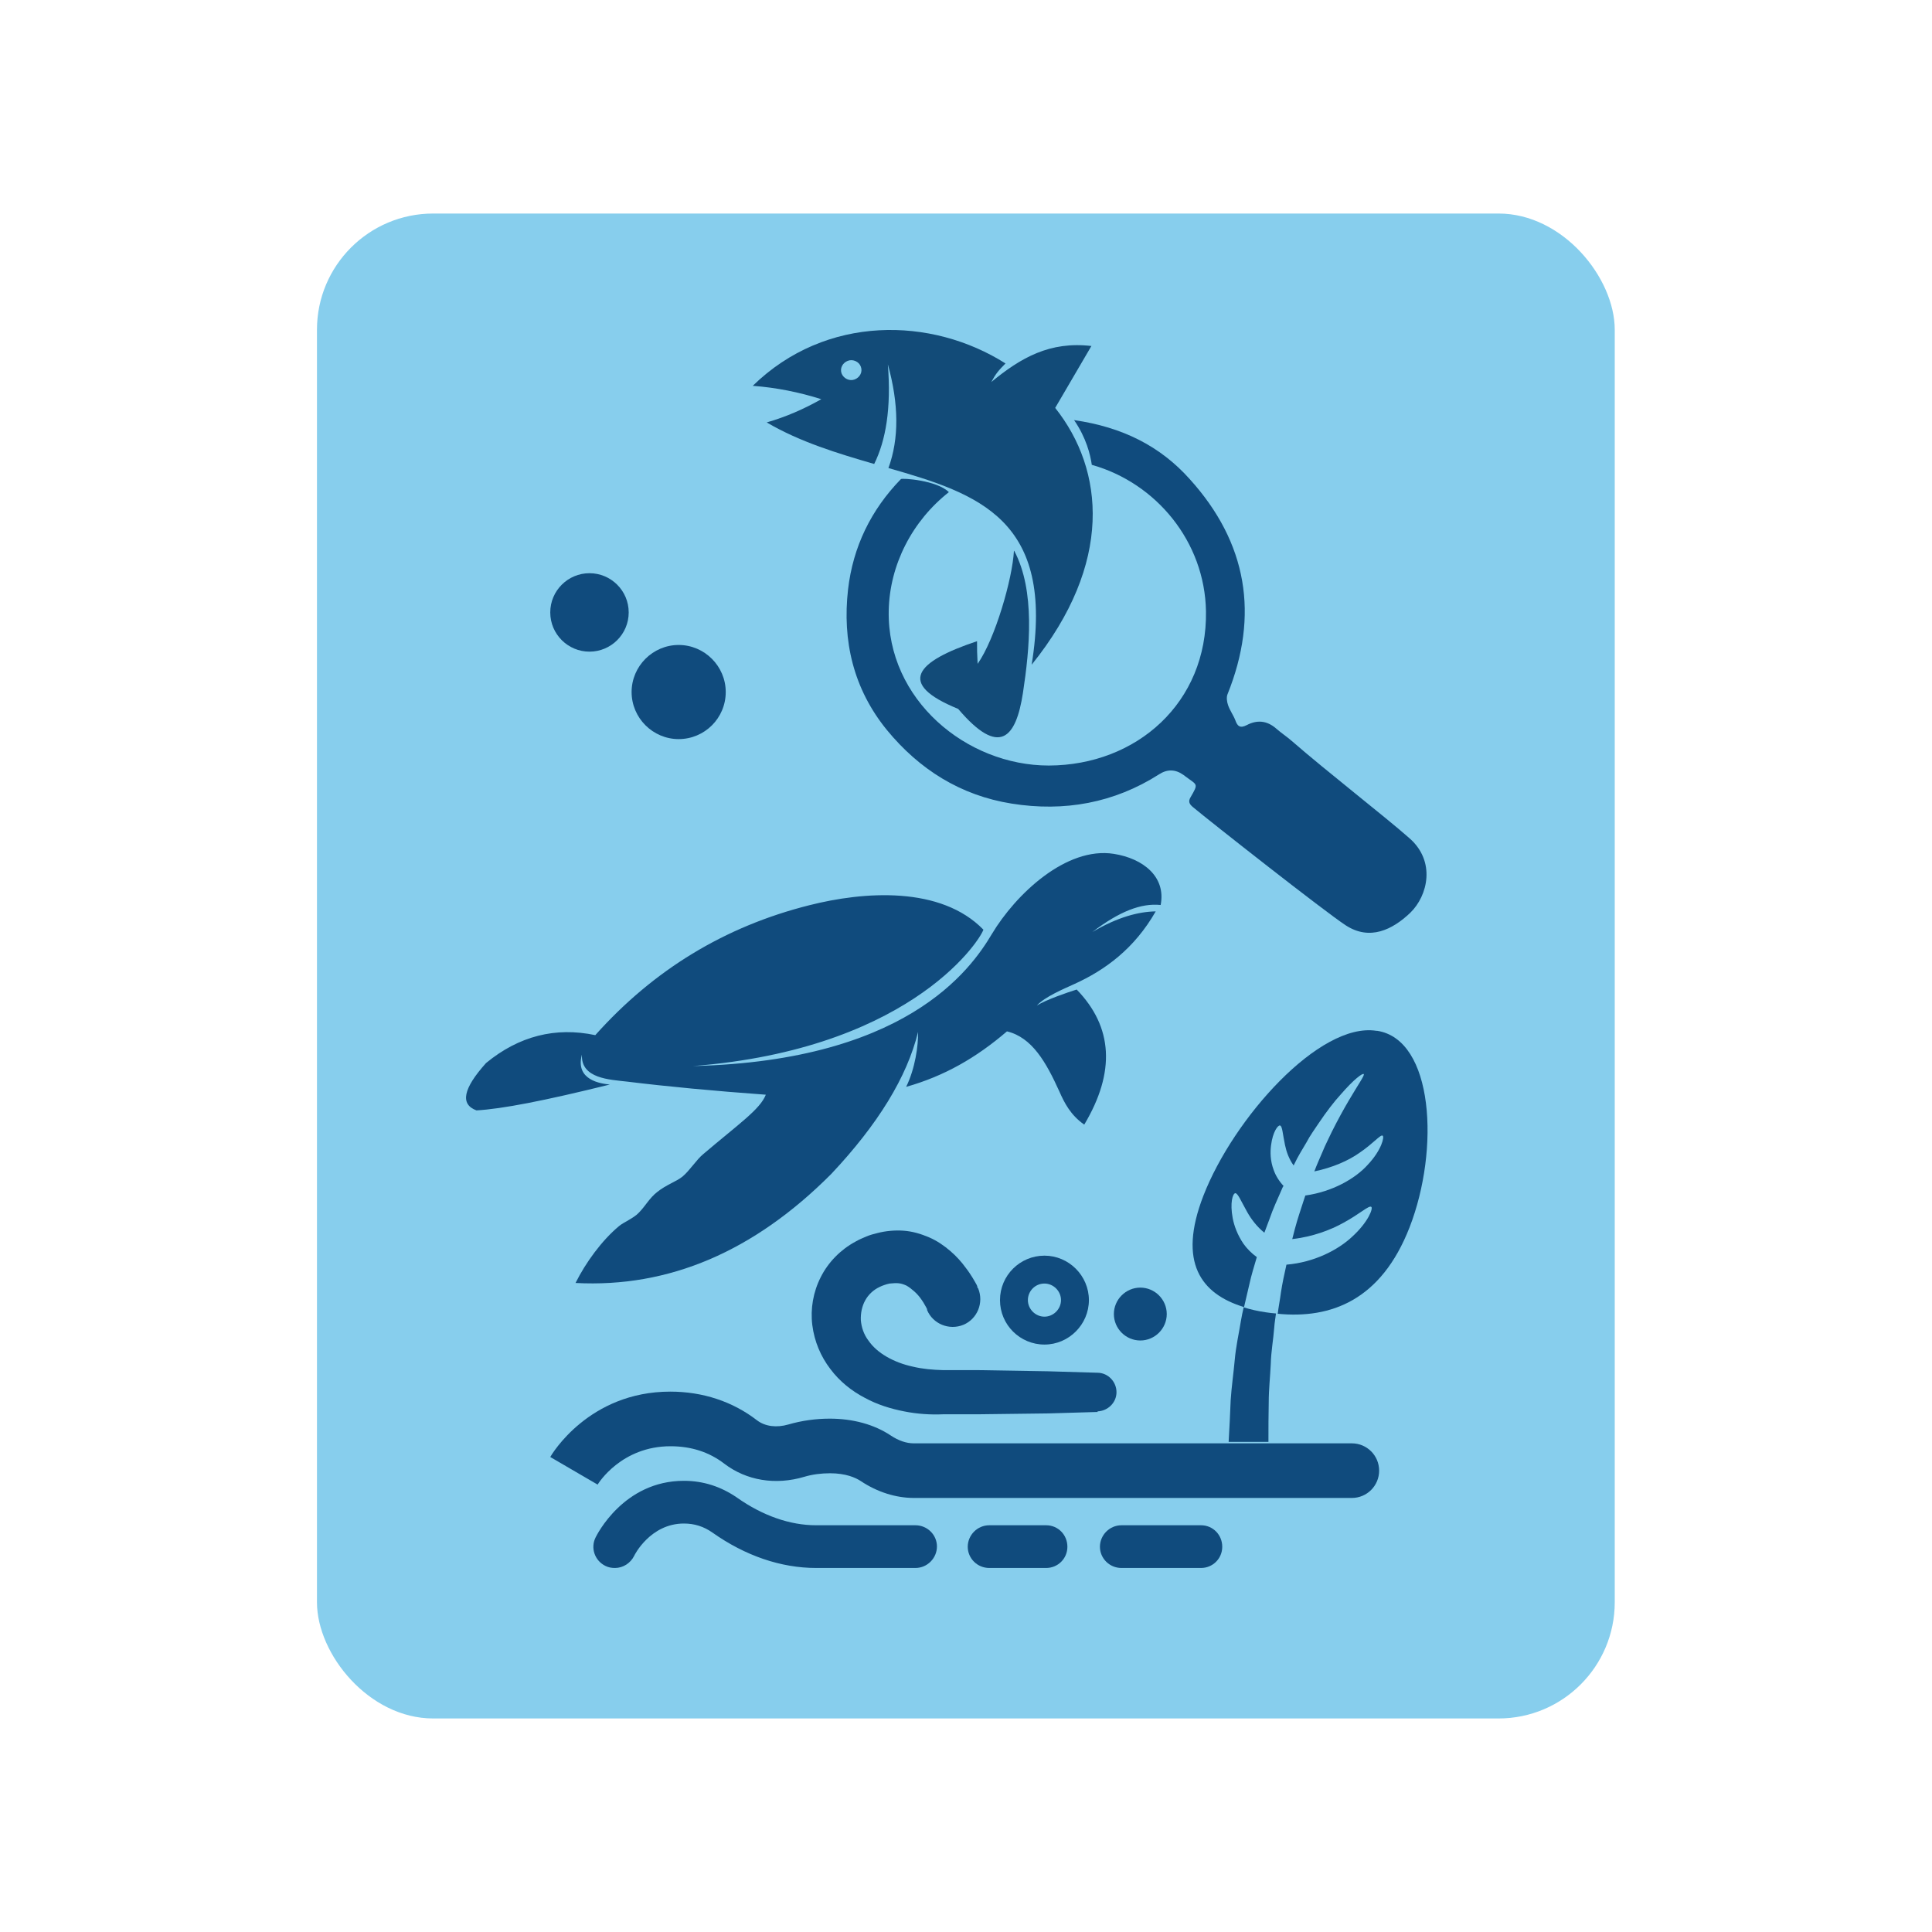 <?xml version="1.0" encoding="UTF-8"?>
<svg id="Layer_1" data-name="Layer 1" xmlns="http://www.w3.org/2000/svg" viewBox="0 0 66.5 66.5">
  <defs>
    <style>
      .cls-1 {
        fill: #104b7d;
      }

      .cls-2 {
        fill: #87ceed;
      }

      .cls-3 {
        fill: #124b78;
      }
    </style>
  </defs>
  <rect class="cls-2" x="10.91" y="7.35" width="44.67" height="51.8" rx="4" ry="4"/>
  <path class="cls-1" d="M21.16,53.97c-.11,0-.22-.02-.32-.07-.37-.18-.52-.62-.34-.98.04-.08.96-1.95,3.04-1.95.67,0,1.28.2,1.83.58.88.62,1.82.95,2.72.95h3.42c.41,0,.74.33.74.73s-.33.74-.74.74h-3.42c-1.21,0-2.44-.42-3.57-1.22-.3-.21-.62-.31-.98-.31-1.16,0-1.71,1.1-1.71,1.11-.13.26-.39.42-.66.42"/>
  <path class="cls-1" d="M36.01,53.97h-1.96c-.41,0-.74-.33-.74-.73s.33-.74.74-.74h1.96c.41,0,.73.33.73.74s-.33.73-.73.73"/>
  <path class="cls-1" d="M41.34,53.97h-2.74c-.41,0-.74-.33-.74-.73s.33-.74.74-.74h2.74c.41,0,.73.33.73.74s-.33.73-.73.73"/>
  <path class="cls-1" d="M46.54,51.56h-15.08c-.62,0-1.26-.2-1.83-.58-.18-.12-.52-.27-1.06-.27-.31,0-.61.04-.88.12-1,.3-2,.13-2.76-.45-.52-.4-1.14-.6-1.85-.6-1.69,0-2.48,1.27-2.51,1.32h0s-1.63-.95-1.63-.95c.05-.09,1.33-2.25,4.13-2.25,1.12,0,2.15.34,2.99.99.28.21.67.26,1.08.14.45-.13.93-.2,1.42-.2.8,0,1.53.2,2.1.58.27.18.54.27.79.27h15.08c.52,0,.94.42.94.94s-.42.94-.94.94"/>
  <path class="cls-1" d="M37.79,48.6l-1.7.05-2.41.03h-1.21c-.44.02-.9-.01-1.35-.1-.46-.09-.92-.23-1.36-.47-.44-.23-.86-.56-1.18-.99-.33-.43-.55-.95-.62-1.51-.07-.56.03-1.14.29-1.65.26-.52.69-.95,1.19-1.22.12-.07.26-.13.38-.18.12-.05.26-.09.39-.12.27-.07.58-.1.88-.08.31.02.61.11.89.23.28.12.52.29.73.47.21.18.39.38.54.59.08.1.15.21.22.32.03.06.07.11.1.17l.05.09.02.05v.03s.03.04.03.04c.2.49-.03,1.05-.51,1.25-.49.2-1.05-.03-1.25-.51,0,0,0,0,0,0h0s0-.03,0-.03l-.02-.04s-.03-.06-.05-.09c-.03-.06-.07-.12-.11-.18-.08-.12-.17-.22-.26-.3-.09-.08-.18-.15-.27-.2-.09-.04-.17-.07-.27-.08-.09-.01-.2,0-.31.01-.06.01-.12.03-.18.05-.06.02-.11.04-.17.07-.21.1-.38.26-.49.46-.11.2-.16.44-.15.68.02.24.1.49.26.7.15.22.37.41.63.56.26.15.57.27.9.34.33.08.68.11,1.04.12h1.2s2.41.04,2.41.04l1.7.05c.37,0,.66.31.66.67,0,.36-.3.65-.66.66"/>
  <path class="cls-1" d="M35.95,44.18c-.32,0-.57.26-.57.57s.26.57.57.57.57-.26.57-.57-.26-.57-.57-.57M35.95,46.28c-.84,0-1.53-.68-1.53-1.53s.69-1.53,1.53-1.53,1.53.69,1.53,1.53-.69,1.53-1.53,1.53"/>
  <path class="cls-1" d="M40.16,45.23c0,.5-.41.91-.91.91s-.91-.41-.91-.91.41-.91.91-.91.91.41.91.91"/>
  <path class="cls-1" d="M48.5,28.84c-.79-.7-2.86-2.31-4.03-3.33-.17-.15-.37-.28-.54-.43-.32-.28-.66-.31-1.02-.12-.23.12-.32.03-.39-.17-.07-.18-.19-.34-.25-.52-.04-.11-.06-.27-.02-.37,1.1-2.73.68-5.22-1.3-7.41-1.02-1.14-2.32-1.79-3.98-2.03.42.61.56,1.19.61,1.54,2.21.62,3.89,2.64,3.93,5.04.05,3.14-2.38,5.3-5.41,5.31-2.84,0-5.57-2.27-5.51-5.33.03-1.58.81-3.09,2.07-4.08-.41-.41-1.61-.49-1.65-.45-1.03,1.06-1.65,2.33-1.82,3.8-.2,1.76.18,3.42,1.34,4.84,1.11,1.35,2.53,2.25,4.29,2.53,1.81.29,3.53-.02,5.08-1.01q.42-.27.83.02s.06.04.08.06c.4.3.45.23.17.71-.09.15-.04.24.08.34.61.51,4.54,3.6,5.26,4.07.83.54,1.61.15,2.22-.43.61-.59.89-1.78-.04-2.58"/>
  <path class="cls-1" d="M23.49,36.7c7.67-.08,9.93-3.34,10.65-4.55.82-1.37,2.56-3.02,4.2-2.76,1.01.16,1.8.79,1.61,1.76-.67-.07-1.42.22-2.35.93.88-.52,1.6-.7,2.18-.71-.73,1.28-1.74,2.02-2.8,2.5-.35.16-1.02.44-1.29.74.32-.2,1.05-.45,1.37-.55,1.25,1.29,1.34,2.84.26,4.65-.47-.33-.68-.74-.86-1.15-.45-.99-.93-1.85-1.8-2.06-1.06.91-2.16,1.54-3.47,1.91.31-.63.42-1.42.41-1.89-.38,1.55-1.38,3.18-2.99,4.89-2.66,2.67-5.59,3.92-8.8,3.75.35-.7.9-1.46,1.5-1.96.14-.12.5-.27.67-.45.24-.24.37-.51.64-.72.31-.25.66-.36.87-.53.25-.21.49-.59.71-.77,1.22-1.04,1.96-1.54,2.16-2.05-1.79-.13-3.38-.28-4.77-.45-.6-.07-1.6-.1-1.56-.93-.24.88.65,1,.96,1.03-2.26.56-3.71.84-4.59.89-.57-.21-.46-.75.33-1.63,1.13-.93,2.39-1.25,3.76-.96,2.01-2.25,4.46-3.74,7.36-4.47,1.89-.48,4.53-.67,6,.84-.17.47-2.7,4.24-10.37,4.72"/>
  <path class="cls-1" d="M24.98,23.82c0,.9-.73,1.62-1.62,1.62s-1.62-.73-1.62-1.62.73-1.62,1.62-1.62,1.62.73,1.62,1.62"/>
  <path class="cls-1" d="M21.64,21.08c0,.75-.61,1.35-1.35,1.35s-1.35-.6-1.35-1.35.61-1.35,1.35-1.35,1.35.6,1.35,1.35"/>
  <path class="cls-3" d="M29.63,12.62c.07.18-.03.37-.21.44-.18.07-.38-.03-.45-.2-.07-.18.03-.37.21-.44.18-.07.39.03.45.2M37.57,11.91c-1.43-.17-2.43.4-3.45,1.24.15-.28.25-.4.49-.64-2.54-1.61-6.18-1.69-8.7.77.81.06,1.6.22,2.36.46-.6.34-1.22.61-1.88.8,1.16.68,2.46,1.07,3.7,1.43.4-.81.59-1.91.47-3.43.38,1.37.39,2.56.02,3.57,3.11.89,5.74,1.77,4.93,6.77,2.81-3.49,2.51-6.7.81-8.84l1.24-2.12Z"/>
  <path class="cls-3" d="M34.91,18.96c.73,1.37.53,3.38.3,4.89-.24,1.56-.81,2.22-2.23.55-2.14-.87-1.45-1.63.65-2.33,0,.3,0,.41.02.78.6-.85,1.2-2.93,1.25-3.89"/>
  <path class="cls-1" d="M47.37,35.48c-1.95-.3-4.91,3-5.95,5.68-.89,2.3-.08,3.38,1.4,3.83.06-.26.12-.52.18-.77.07-.33.17-.64.26-.95-.18-.13-.34-.29-.46-.46-.21-.31-.32-.62-.37-.88-.1-.53,0-.85.09-.86.09,0,.2.28.41.65.14.25.34.51.59.71.06-.16.12-.32.18-.48.12-.35.27-.67.41-.99.02-.05.04-.1.07-.14-.15-.16-.27-.35-.34-.55-.12-.32-.12-.62-.09-.85.06-.47.24-.7.31-.68.08.02.09.29.17.67.05.24.14.49.3.71,0-.01,0-.02.01-.03.13-.28.29-.53.43-.77.13-.25.29-.46.42-.66.27-.4.53-.74.76-.99.45-.52.75-.74.79-.7.04.04-.18.34-.52.92-.17.29-.37.65-.58,1.07-.1.22-.22.44-.32.69-.09.21-.19.43-.28.67.63-.13,1.17-.37,1.54-.63.49-.33.74-.65.81-.6.07.03-.03.49-.51,1-.43.48-1.22.93-2.15,1.06-.02.06-.04.12-.06.18-.1.31-.21.63-.3.97-.03.11-.06.23-.09.35.7-.08,1.31-.31,1.76-.56.57-.31.88-.61.96-.55.07.05-.1.52-.66,1.03-.48.45-1.3.88-2.26.96-.07.31-.14.63-.19.96-.03.24-.08.48-.11.73,1.83.18,3.56-.46,4.54-2.98,1.04-2.68.83-6.46-1.12-6.76"/>
  <path class="cls-1" d="M42.81,44.99c-.04.16-.07.32-.1.49-.07.43-.17.87-.21,1.33-.04.45-.11.92-.14,1.39-.02.47-.04.95-.07,1.43h1.37c0-.46,0-.91.01-1.36,0-.45.05-.88.07-1.32.01-.43.09-.85.12-1.26.01-.16.04-.32.06-.48-.12-.01-.23-.02-.35-.04-.28-.04-.54-.1-.79-.18"/>
</svg>
